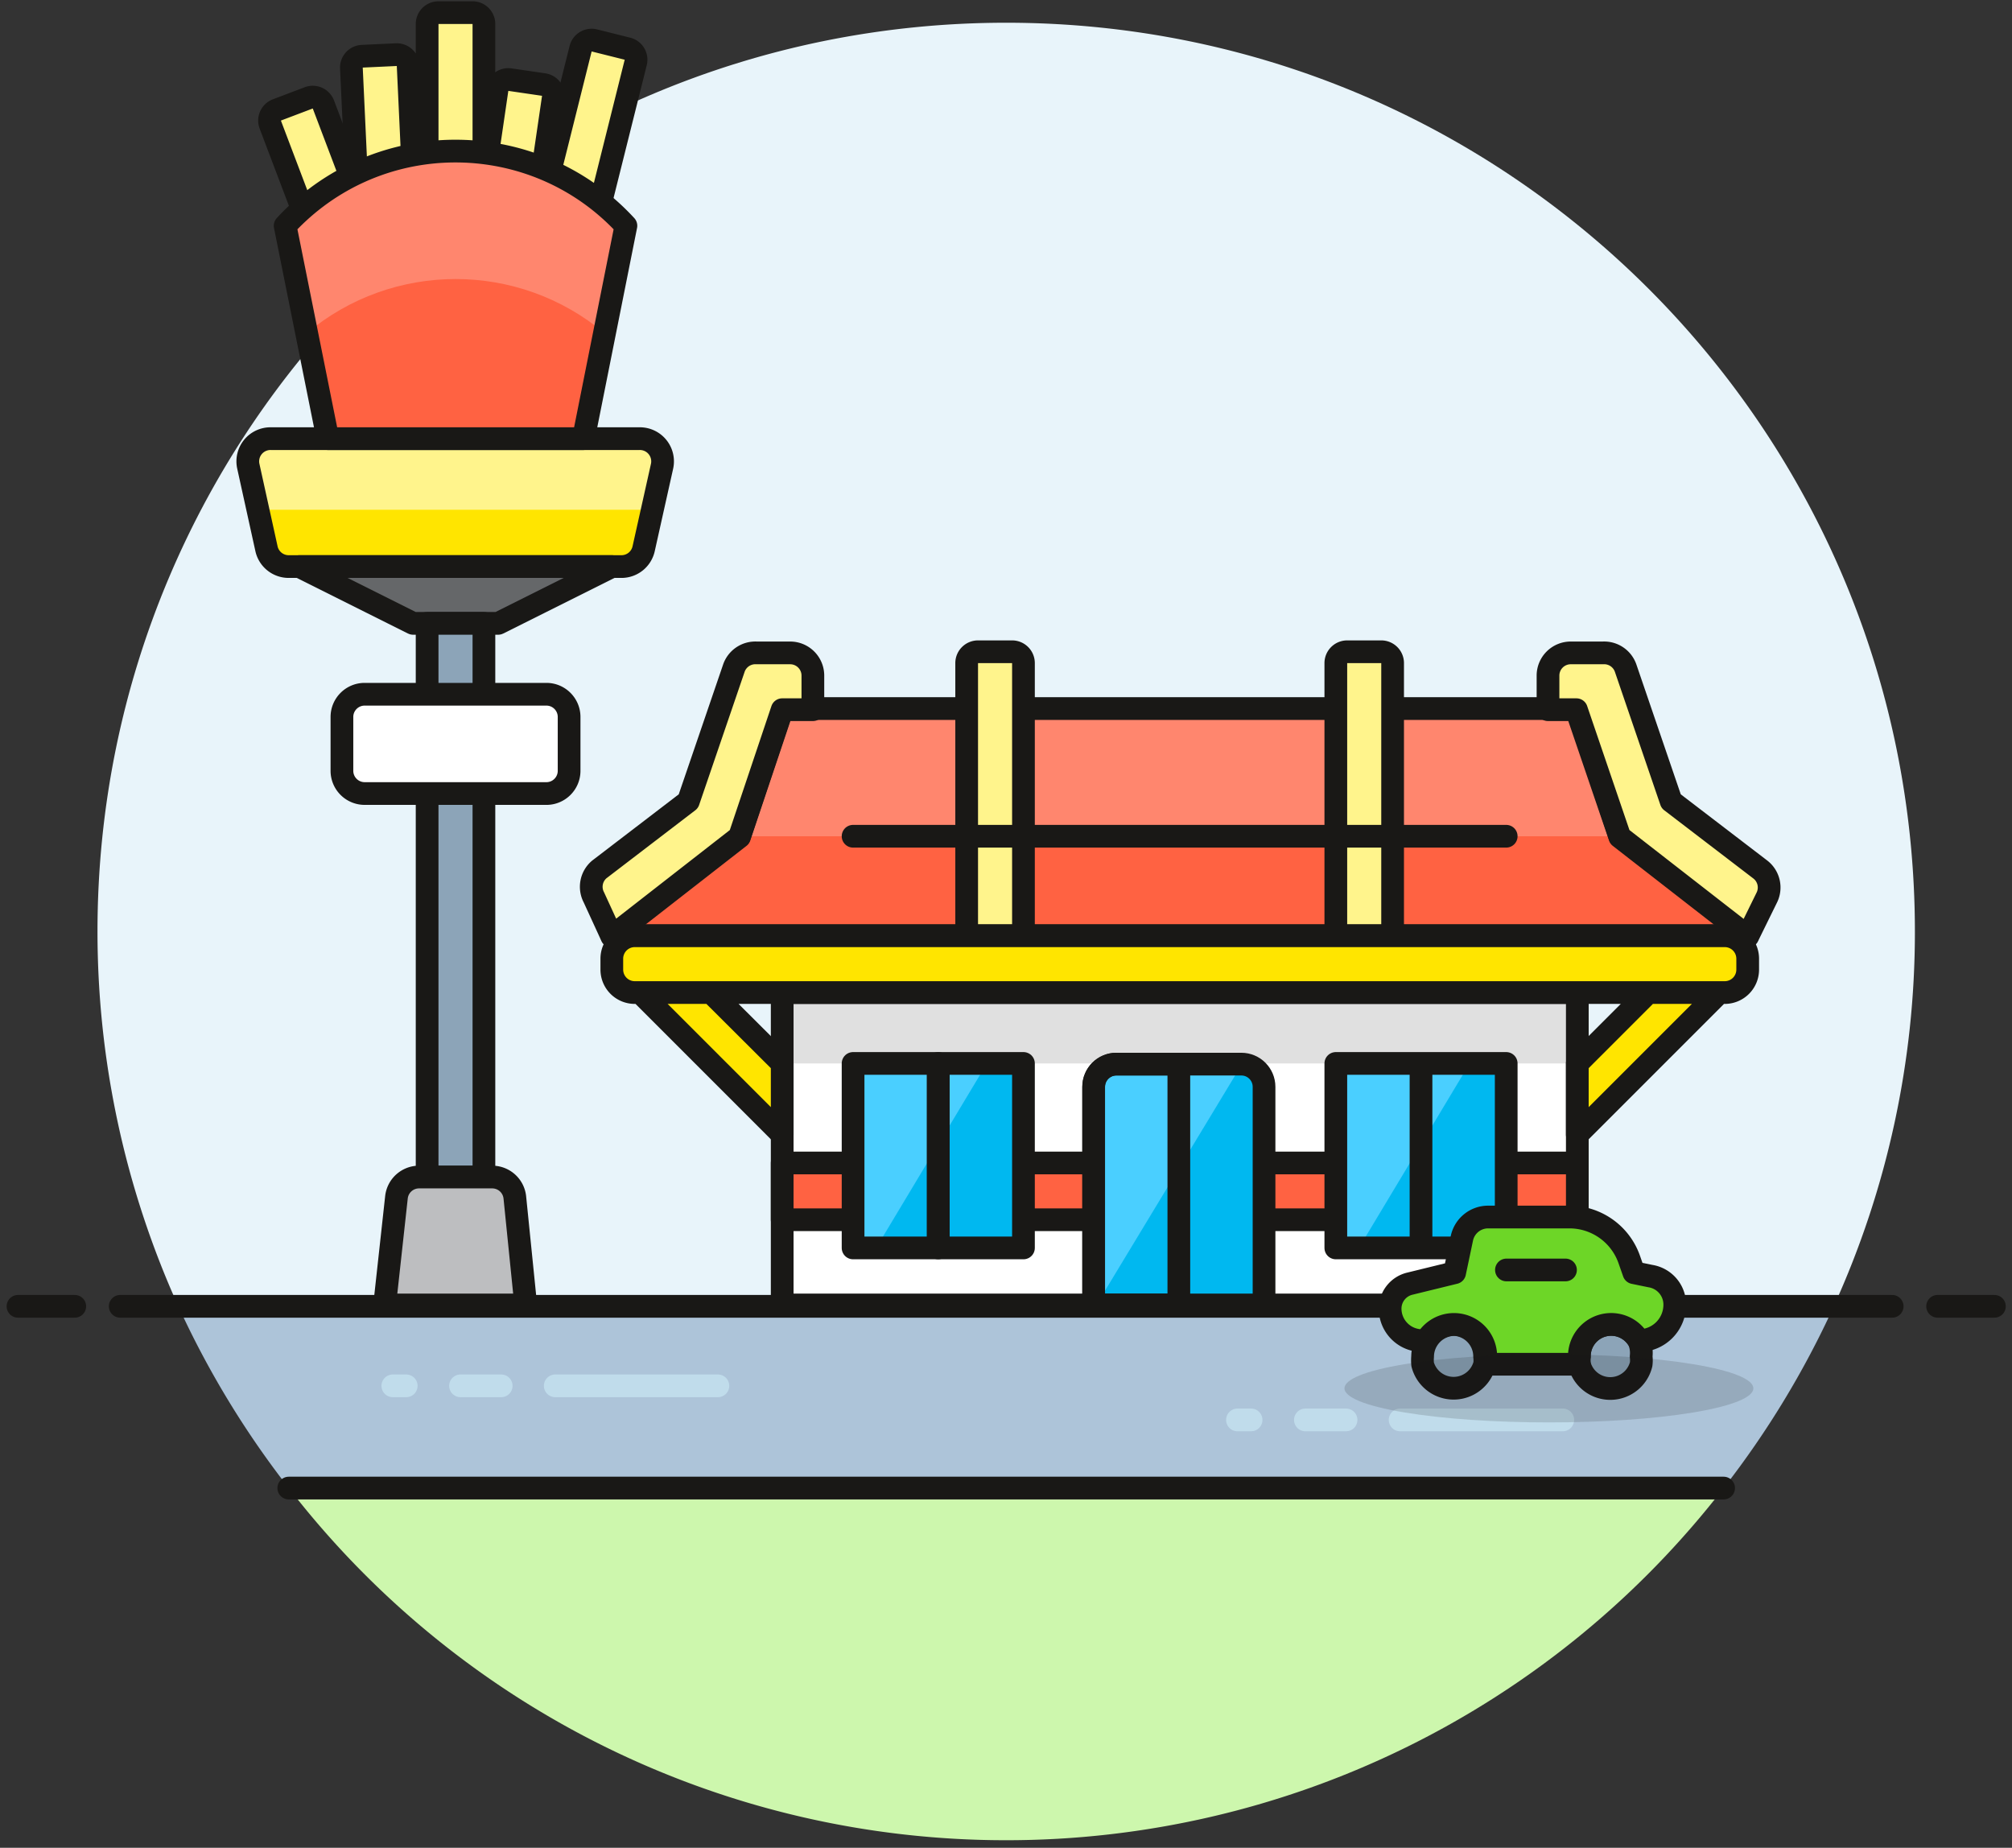 <svg width="257" height="236" xmlns="http://www.w3.org/2000/svg"><rect width="100%" height="100%" fill="#333333" stroke="none"/><g fill="none" fill-rule="evenodd"><path d="M234.237 166.844H22.784a116.652 116.652 0 0 0 14.102 23.214h183.277a116.535 116.535 0 0 0 14.074-23.214z" fill="#ADC4D9" fill-rule="nonzero"/><path d="M128.525 235.036a115.782 115.782 0 0 0 91.638-44.978H36.886a115.752 115.752 0 0 0 91.639 44.978z" fill="#CDF7AD" fill-rule="nonzero"/><path d="M244.596 118.965v.01c0-64.104-51.967-116.071-116.071-116.071-64.105 0-116.072 51.967-116.072 116.071a116.07 116.07 0 0 0 10.326 47.859h211.458a115.404 115.404 0 0 0 10.36-47.87z" fill="#E8F4FA" fill-rule="nonzero"/><path d="M15.355 166.844h226.34M2.297 166.844H9.55M247.498 166.844h7.255" stroke="#191816" stroke-width="2.902" stroke-linecap="round" stroke-linejoin="round"/><path d="M70.924 177h20.777M58.824 177h5.194M50.176 177h1.712M178.842 181.353h20.777M166.741 181.353h5.195M158.065 181.353h1.741" stroke="#C0DCEB" stroke-width="2.902" stroke-linecap="round"/><path d="M36.886 190.058h183.277" stroke="#191816" stroke-width="2.902" stroke-linecap="round" stroke-linejoin="round"/><path d="M56.009 30.634a1.45 1.45 0 0 1-1.45-1.45V3.066c0-.801.649-1.45 1.45-1.45h4.353c.801 0 1.45.649 1.45 1.45v26.116c0 .801-.649 1.451-1.45 1.451h-4.353zM47.615 36.169a1.45 1.45 0 0 1-1.517-1.382L44.886 8.699a1.45 1.45 0 0 1 1.382-1.517l4.348-.202a1.45 1.45 0 0 1 1.517 1.382l1.212 26.088a1.45 1.45 0 0 1-1.382 1.517l-4.348.202z" stroke="#191816" stroke-width="2.902" fill="#FFF48C" fill-rule="nonzero" stroke-linecap="round" stroke-linejoin="round"/><path d="M45.652 41.176a1.45 1.45 0 0 1-1.87-.842l-9.258-24.42a1.45 1.45 0 0 1 .843-1.872l4.07-1.543a1.45 1.45 0 0 1 1.87.843l9.258 24.42a1.45 1.45 0 0 1-.843 1.871l-4.07 1.543zM60.937 38.883a1.45 1.45 0 0 1-1.225-1.646l3.783-25.84a1.45 1.45 0 0 1 1.646-1.226l4.307.63a1.45 1.45 0 0 1 1.225 1.646L66.89 38.288a1.45 1.45 0 0 1-1.646 1.225l-4.307-.63z" stroke-linecap="round" stroke-linejoin="round" fill="#FFF48C" fill-rule="nonzero" stroke="#191816" stroke-width="2.902"/><path d="M68.885 33.315a1.45 1.45 0 0 1-1.055-1.76L74.165 6.22a1.45 1.45 0 0 1 1.76-1.056l4.223 1.056a1.45 1.45 0 0 1 1.055 1.76l-6.336 25.336a1.45 1.45 0 0 1-1.76 1.055l-4.222-1.056z" stroke-linecap="round" stroke-linejoin="round" fill="#FFF48C" fill-rule="nonzero" stroke="#191816" stroke-width="2.902"/><path d="M99.913 126.77h101.563v39.9H99.913z" fill="#E0E0E0" fill-rule="nonzero"/><path fill="#FFF" fill-rule="nonzero" d="M99.913 135.824h101.563v30.817H99.913z"/><path d="M99.913 126.77h101.563v39.9H99.913z" stroke-linecap="round" stroke-linejoin="round" stroke="#191816" stroke-width="2.902"/><path d="M223.24 119.516H78.15l16.308-12.71 5.455-16.308h101.563l5.426 16.308z" fill="#FF866E" fill-rule="nonzero"/><path fill="#FF6242" fill-rule="nonzero" d="M223.24 119.516l-16.338-12.71H94.458l-16.308 12.71z"/><path d="M223.24 119.516H78.15l16.308-12.71 5.455-16.308h101.563l5.426 16.308z" stroke-linecap="round" stroke-linejoin="round" stroke="#191816" stroke-width="2.902"/><path stroke="#191816" stroke-width="2.902" fill="#FF6242" fill-rule="nonzero" stroke-linecap="round" stroke-linejoin="round" d="M99.913 148.534h101.563v7.254H99.913z"/><path d="M142.598 135.911h15.96c1.603 0 2.902 1.3 2.902 2.902v27.857h-21.763v-27.857c0-1.603 1.299-2.902 2.901-2.902z" fill="#00B8F0" fill-rule="nonzero"/><path d="M142.598 135.911a2.902 2.902 0 0 0-2.901 2.902v27.857h.348l18.6-30.759h-16.047z" fill="#4ACFFF" fill-rule="nonzero"/><path d="M142.598 135.911h15.96c1.603 0 2.902 1.3 2.902 2.902v27.857h-21.763v-27.857c0-1.603 1.299-2.902 2.901-2.902z" stroke-linecap="round" stroke-linejoin="round" stroke="#191816" stroke-width="2.902"/><path fill="#00B8F0" fill-rule="nonzero" d="M108.967 135.824h21.763v23.562h-21.763z"/><path fill="#4ACFFF" fill-rule="nonzero" d="M126.058 135.824h-17.091v23.591h2.93z"/><path stroke="#191816" stroke-width="2.902" stroke-linecap="round" stroke-linejoin="round" d="M108.967 135.824h10.881v23.562h-10.881z"/><path stroke="#191816" stroke-width="2.902" stroke-linecap="round" stroke-linejoin="round" d="M119.848 135.824h10.882v23.562h-10.882z"/><path fill="#00B8F0" fill-rule="nonzero" d="M170.63 135.824h21.763v23.562H170.63z"/><path fill="#4ACFFF" fill-rule="nonzero" d="M187.721 135.824H170.63v23.591h2.93z"/><path stroke="#191816" stroke-width="2.902" stroke-linecap="round" stroke-linejoin="round" d="M170.63 135.824h10.881v23.562H170.63zM181.511 135.824h10.882v23.562h-10.882z"/><path d="M124.927 83.243h4.352c.802 0 1.451.65 1.451 1.451v34.822h-7.254V84.694c0-.8.65-1.45 1.45-1.45zM172.08 83.243h4.353c.802 0 1.451.65 1.451 1.451v34.822h-7.254V84.694c0-.8.65-1.45 1.45-1.45zM76.554 111.043l11.375-8.706 5.803-16.975a2.902 2.902 0 0 1 2.902-1.973h4.295c1.602 0 2.902 1.299 2.902 2.901v4.353h-3.918l-5.455 16.25-16.308 12.71-2.293-4.991a2.902 2.902 0 0 1 .697-3.57zM224.835 111.043l-11.375-8.706-5.803-16.975a2.902 2.902 0 0 0-2.902-1.973h-4.12a2.902 2.902 0 0 0-2.903 2.901v4.353h3.628l5.542 16.25 16.337 12.71 2.409-4.904a2.902 2.902 0 0 0-.813-3.656z" stroke="#191816" stroke-width="2.902" fill="#FFF48C" fill-rule="nonzero" stroke-linecap="round" stroke-linejoin="round"/><path d="M81.08 126.77a2.93 2.93 0 0 1-2.93-2.93v-1.393a2.93 2.93 0 0 1 2.93-2.931h139.228a2.93 2.93 0 0 1 2.931 2.93v1.394a2.93 2.93 0 0 1-2.93 2.93H81.08zM201.476 135.824l9.053-9.054h9.083l-18.136 18.137zM99.913 135.824l-9.082-9.054h-9.054l18.136 18.137z" stroke="#191816" stroke-width="2.902" fill="#FFE500" fill-rule="nonzero" stroke-linecap="round" stroke-linejoin="round"/><path d="M108.967 106.806h83.426" stroke="#191816" stroke-width="2.902" stroke-linecap="round" stroke-linejoin="round"/><path d="M79.455 72.362h-42.51a2.902 2.902 0 0 1-2.903-2.264l-2.32-10.533a2.902 2.902 0 0 1 2.9-3.54h47.039a2.902 2.902 0 0 1 2.902 3.54l-2.35 10.533a2.902 2.902 0 0 1-2.757 2.264z" fill="#FFF48C" fill-rule="nonzero"/><path d="M82.27 70.098l1.103-4.99H32.998l1.103 4.99a2.902 2.902 0 0 0 2.901 2.264h42.453a2.902 2.902 0 0 0 2.815-2.264z" fill="#FFE500" fill-rule="nonzero"/><path d="M79.455 72.362h-42.51a2.902 2.902 0 0 1-2.903-2.264l-2.32-10.533a2.902 2.902 0 0 1 2.9-3.54h47.039a2.902 2.902 0 0 1 2.902 3.54l-2.35 10.533a2.902 2.902 0 0 1-2.757 2.264z" stroke-linecap="round" stroke-linejoin="round" stroke="#191816" stroke-width="2.902"/><path stroke="#191816" stroke-width="2.902" fill="#656769" fill-rule="nonzero" stroke-linecap="round" stroke-linejoin="round" d="M63.64 79.616H52.76L38.25 72.362h39.9z"/><path stroke="#191816" stroke-width="2.902" fill="#8CA4B8" fill-rule="nonzero" stroke-linecap="round" stroke-linejoin="round" d="M54.558 79.616h7.255v70.717h-7.255z"/><path d="M46.578 101.35a2.902 2.902 0 0 1-2.902-2.901v-6.877c0-1.603 1.3-2.902 2.902-2.902h23.215c1.602 0 2.901 1.299 2.901 2.902v6.877c0 1.602-1.299 2.902-2.901 2.902H46.578z" stroke="#191816" stroke-width="2.902" fill="#FFF" fill-rule="nonzero" stroke-linecap="round" stroke-linejoin="round"/><path d="M79.949 28.835c-11.08-12.02-29.804-12.782-41.824-1.703a29.598 29.598 0 0 0-1.703 1.703l5.455 27.19h32.646l5.426-27.19z" fill="#FF866E" fill-rule="nonzero"/><path d="M39.179 42.56l2.698 13.465h32.645l2.7-13.465c-11.003-9.228-27.041-9.228-38.043 0z" fill="#FF6242" fill-rule="nonzero"/><path d="M79.949 28.835c-11.08-12.02-29.804-12.782-41.824-1.703a29.598 29.598 0 0 0-1.703 1.703l5.455 27.19h32.646l5.426-27.19z" stroke-linecap="round" stroke-linejoin="round" stroke="#191816" stroke-width="2.902"/><path d="M67.152 166.67h-18.02l1.509-13.755a2.902 2.902 0 0 1 2.902-2.582h9.314a2.902 2.902 0 0 1 2.902 2.582l1.393 13.755z" stroke="#191816" stroke-width="2.902" fill="#BDBEC0" fill-rule="nonzero" stroke-linecap="round" stroke-linejoin="round"/><path d="M142.598 135.911h7.98v30.759h-10.881v-27.857c0-1.603 1.299-2.902 2.901-2.902z" stroke="#191816" stroke-width="2.902" stroke-linecap="round" stroke-linejoin="round"/><path d="M209.34 171.226a4.063 4.063 0 0 0-7.603 2.031 3.83 3.83 0 0 0 0 .987 4.063 4.063 0 0 0 7.893 0 3.83 3.83 0 0 0 0-.987 4.063 4.063 0 0 0-.29-2.031zM185.806 169.165a4.12 4.12 0 0 0-4.091 4.092 5.804 5.804 0 0 0 0 .987 4.092 4.092 0 0 0 7.921 0 3.83 3.83 0 0 0 0-.987 4.091 4.091 0 0 0-3.83-4.091z" stroke="#191816" stroke-width="2.902" fill="#8CA4B8" fill-rule="nonzero" stroke-linecap="round" stroke-linejoin="round"/><path d="M210.82 162.985l-2.119-.436-.61-1.74a8.096 8.096 0 0 0-7.63-5.369h-10.39a3.424 3.424 0 0 0-3.336 2.699l-.929 4.41-5.803 1.422a3.279 3.279 0 0 0-2.438 3.163 4.092 4.092 0 0 0 4.092 4.092h.522a4.063 4.063 0 0 1 7.603 2.031c.042.328.042.66 0 .987h11.955a3.83 3.83 0 0 1 0-.987 4.062 4.062 0 0 1 7.603-2.031 4.585 4.585 0 0 0 4.584-4.585 3.685 3.685 0 0 0-3.104-3.656z" stroke="#191816" stroke-width="2.902" fill="#6DD627" fill-rule="nonzero" stroke-linecap="round" stroke-linejoin="round"/><path d="M192.422 162.201h7.545" stroke="#191816" stroke-width="2.902" stroke-linecap="round" stroke-linejoin="round"/><path d="M216.316 174.242c10.199 1.7 10.199 4.455 0 6.155-10.2 1.7-26.735 1.7-36.934 0-10.2-1.7-10.2-4.456 0-6.155 10.199-1.7 26.735-1.7 36.934 0" fill="#191816" fill-rule="nonzero" opacity=".15"/></g></svg>